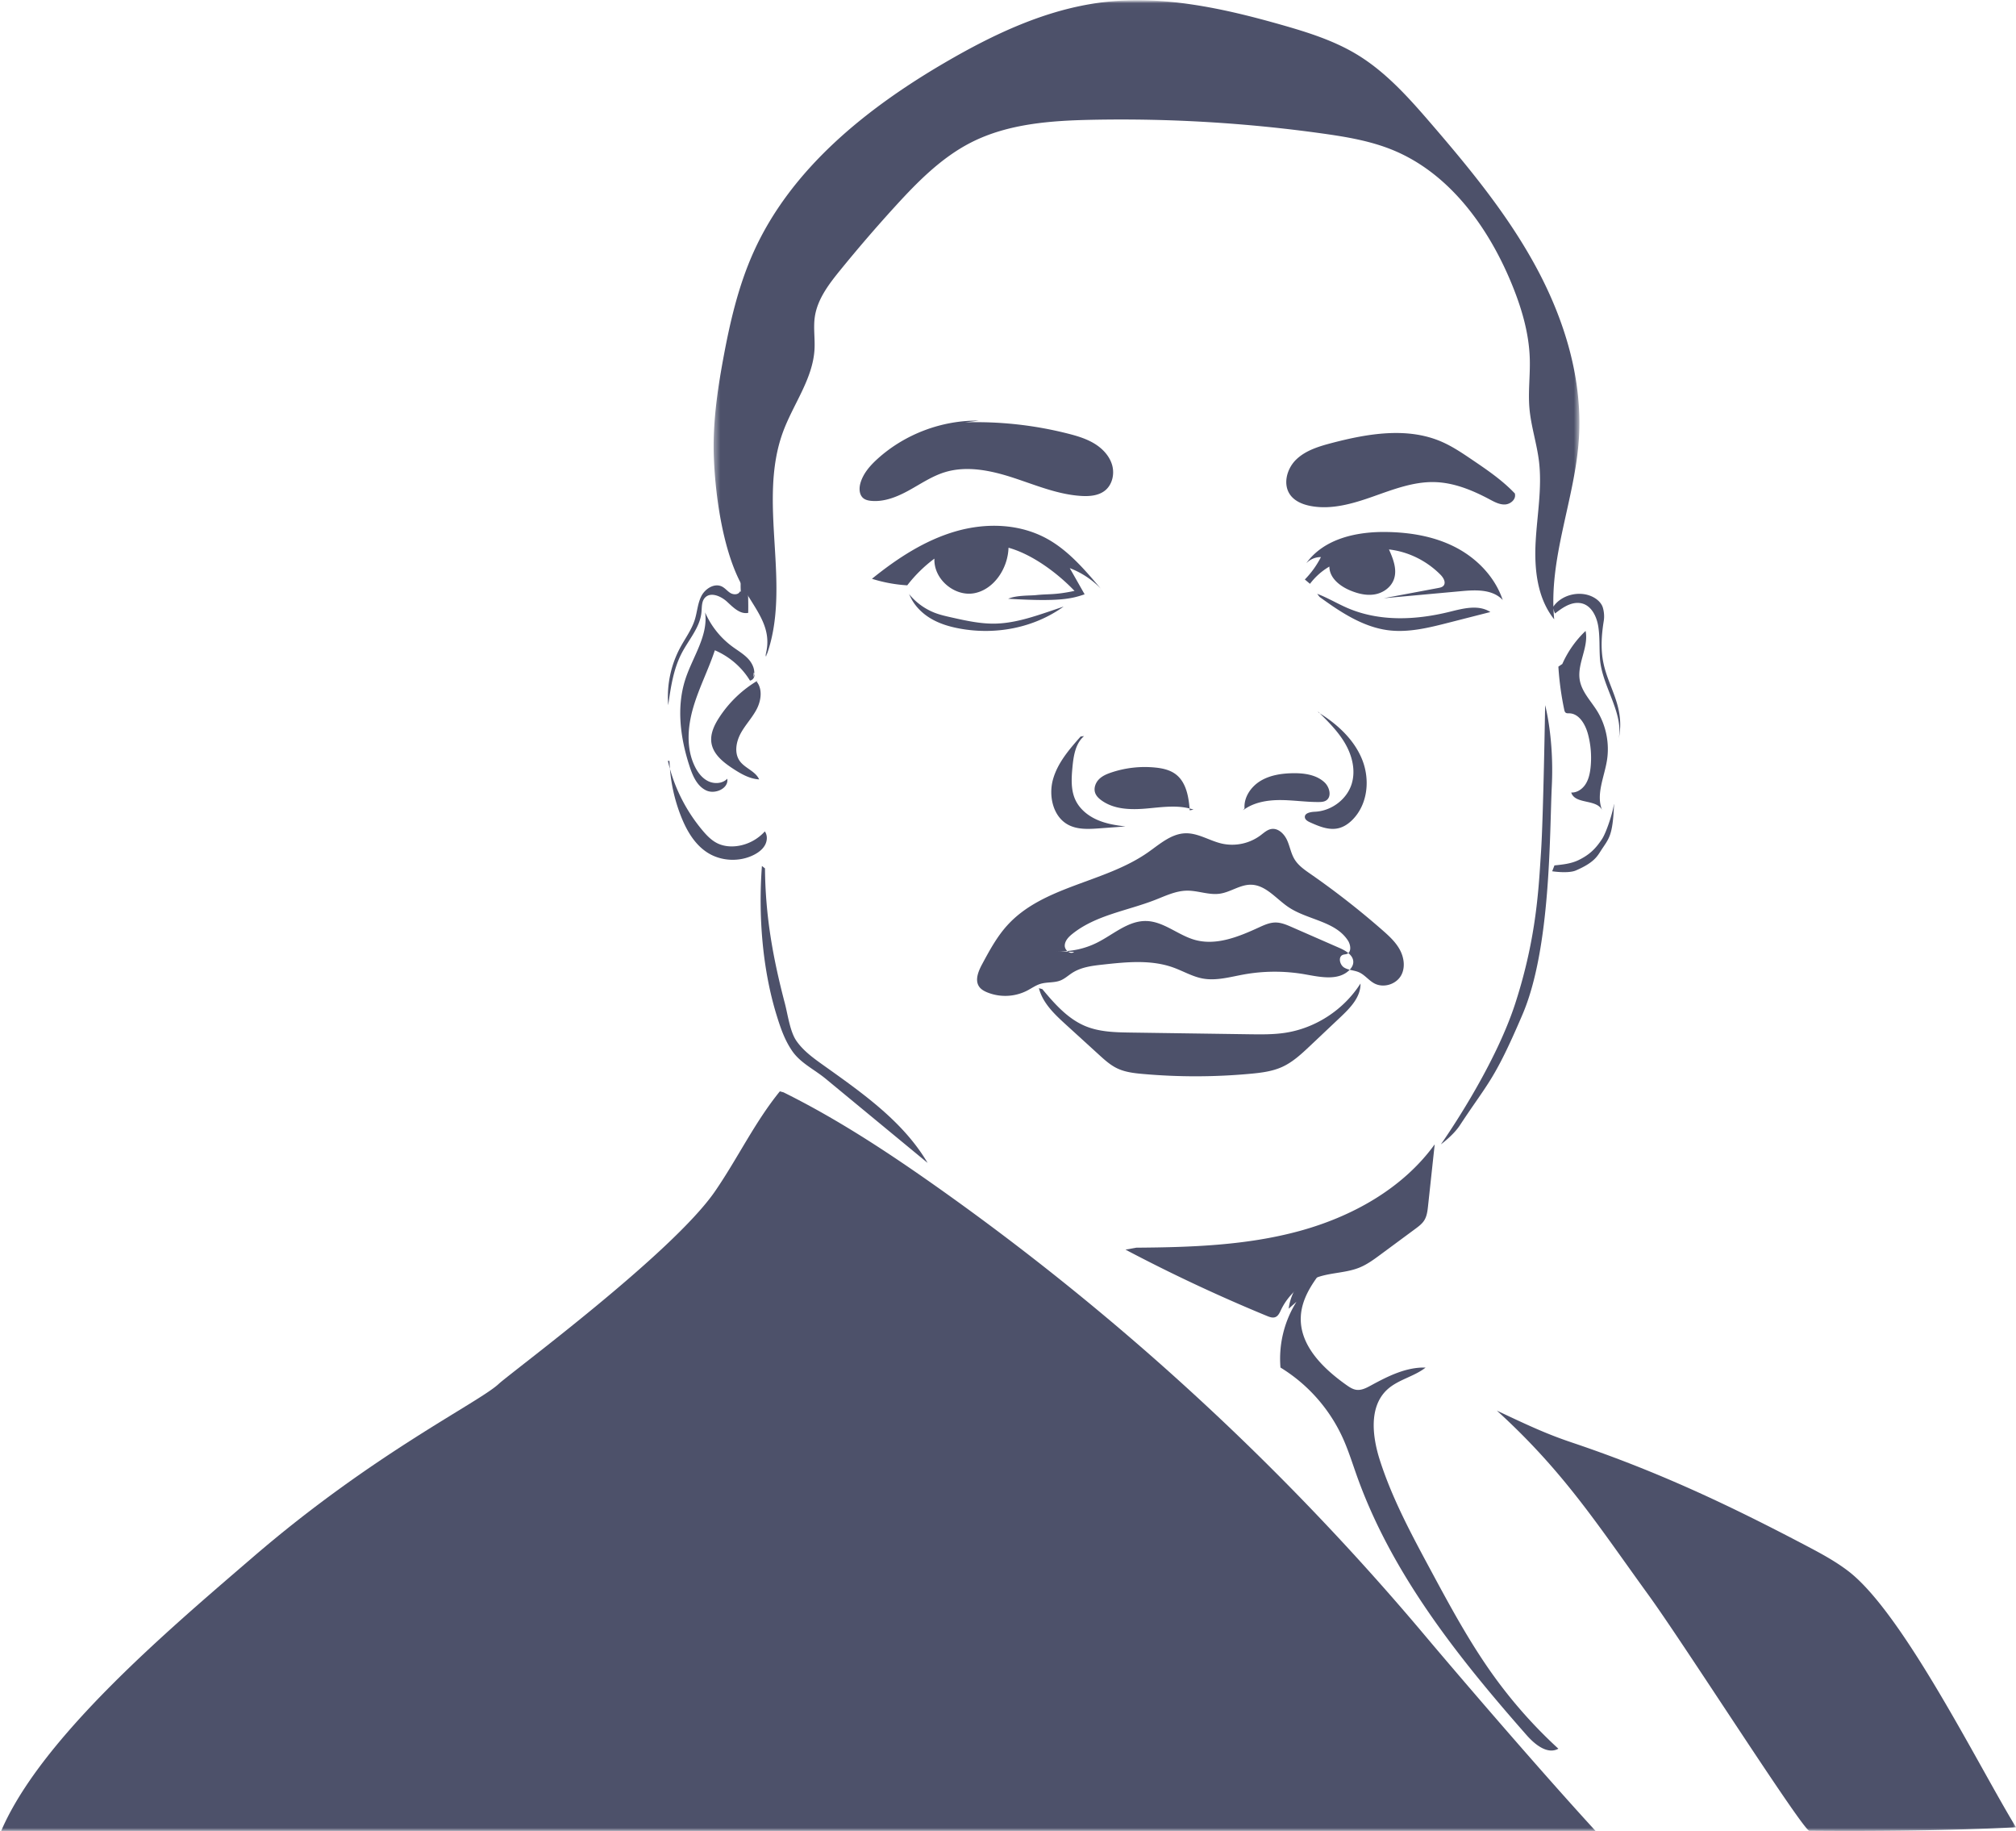 <svg width="326" height="296" xmlns="http://www.w3.org/2000/svg" xmlns:xlink="http://www.w3.org/1999/xlink"><defs><path id="a" d="M0 0h328v296H0z"/><path id="c" d="M.4.036h140v106.152H.4z"/></defs><g transform="translate(-2)" fill="none" fill-rule="evenodd"><mask id="b" fill="#fff"><use xlink:href="#a"/></mask><g mask="url(#b)"><path d="M160.279 68.002c-5.967-.078-11.934 2.169-16.352 6.156-1.22 1.102-2.36 2.392-2.798 3.972-.236.85-.193 1.902.51 2.44.346.264.793.357 1.226.4 2.144.206 4.244-.663 6.128-1.7 1.885-1.038 3.688-2.273 5.743-2.916 3.623-1.13 7.56-.282 11.168.9 3.608 1.18 7.177 2.702 10.968 2.924 1.327.077 2.759-.041 3.8-.863 1.2-.949 1.587-2.69 1.16-4.155-.428-1.464-1.553-2.653-2.861-3.447-1.31-.795-2.8-1.239-4.287-1.616a60.117 60.117 0 00-16.657-1.817m88.959 11.523c-2.027-2.15-4.5-3.83-6.952-5.49-1.605-1.087-3.224-2.18-5.01-2.943-5.51-2.351-11.851-1.275-17.65.243-2.077.544-4.231 1.19-5.77 2.677-1.538 1.486-2.213 4.07-.923 5.773.752.993 2 1.496 3.23 1.733 3.381.652 6.845-.37 10.09-1.513 3.247-1.142 6.55-2.437 9.995-2.344 3.138.084 6.13 1.323 8.895 2.797.778.415 1.599.862 2.481.819.882-.043 1.789-.818 1.604-1.674" fill="#4D516A"/><g transform="translate(117)"><mask id="d" fill="#fff"><use xlink:href="#c"/></mask><path d="M8.868 106.188c4.292-11.486-1.493-24.903 2.765-36.403 1.66-4.484 4.812-8.543 5.079-13.319.096-1.732-.2-3.481.044-5.2.408-2.877 2.264-5.311 4.096-7.565a239.165 239.165 0 018.832-10.26c3.651-4.006 7.534-7.96 12.361-10.415 6.01-3.055 12.963-3.532 19.7-3.663a235.2 235.2 0 0137.069 2.215c3.898.544 7.823 1.198 11.462 2.7 9.005 3.714 15.244 12.231 19.016 21.231 1.665 3.973 2.953 8.17 3.084 12.478.08 2.671-.284 5.35-.056 8.013.25 2.898 1.195 5.695 1.544 8.582.524 4.34-.313 8.715-.543 13.08-.23 4.366.264 9.056 3.002 12.46-.965-9.78 3.332-19.301 3.988-29.106.645-9.626-2.28-19.234-6.853-27.725-4.573-8.49-10.743-15.996-17.034-23.297-3.589-4.165-7.308-8.349-12.008-11.19-3.74-2.261-7.958-3.584-12.16-4.78C82.784 1.328 72.915-.843 63.146.39c-8.976 1.133-17.356 5.081-25.18 9.632-12.833 7.466-25.085 17.26-31.155 30.832-2.42 5.41-3.77 11.236-4.846 17.067C.982 63.252.216 68.66.44 74.079c.25 6.072 1.384 14.098 4.031 19.566 2.209 4.562 5.674 7.415 4.306 12.297" fill="#4D516A" mask="url(#d)"/></g><path d="M195 130.889c-2.42-.819-5.038-.405-7.572-.182-2.534.222-5.278.185-7.359-1.349-.417-.308-.811-.691-.981-1.196-.252-.75.065-1.611.607-2.167.542-.556 1.27-.861 1.991-1.104a17.04 17.04 0 017.14-.805c1.215.123 2.469.401 3.43 1.192 1.584 1.3 1.983 3.616 2.126 5.722m8.867-.3c-.138-1.79 1.022-3.504 2.565-4.445 1.543-.94 3.406-1.22 5.217-1.252 1.848-.034 3.85.234 5.18 1.506.82.786 1.176 2.34.199 2.921-.343.205-.763.226-1.163.229-2.1.014-4.19-.32-6.29-.316-2.1.003-4.293.386-5.957 1.657" fill="#4D516A"/><path d="M215.09 115c1.641 1.612 3.302 3.25 4.443 5.227 1.14 1.977 1.714 4.369 1.032 6.534-.779 2.475-3.266 4.348-5.933 4.468-.697.032-1.672.202-1.63.878.025.416.472.668.862.844 1.445.65 3.034 1.313 4.58.942.907-.217 1.693-.777 2.331-1.438 2.426-2.514 2.782-6.478 1.486-9.683-1.295-3.205-3.998-5.715-7.004-7.547M213 93.683a14.772 14.772 0 002.605-3.624 3.304 3.304 0 00-2.37.99c2.915-4.036 8.255-5.134 13.079-5.044 3.803.071 7.658.713 11.07 2.48 3.41 1.767 6.35 4.75 7.616 8.515-1.634-1.742-4.289-1.652-6.61-1.44l-12.623 1.151 8.82-1.657c.318-.06.664-.136.866-.4.395-.52-.049-1.268-.504-1.73-2.249-2.28-5.234-3.746-8.344-4.098.671 1.5 1.341 3.198.819 4.76-.454 1.358-1.757 2.266-3.11 2.5-1.351.235-2.74-.112-4.011-.646-1.63-.685-3.327-2.003-3.336-3.846a10.662 10.662 0 00-3.136 2.79m1.55 2.116c3.385 2.461 7.006 4.855 11.075 5.384 3.288.427 6.594-.401 9.814-1.223l6.73-1.718c-1.936-1.25-4.406-.575-6.613-.031-5.424 1.337-11.267 1.613-16.433-.593-1.675-.715-3.252-1.679-4.954-2.319m-39.232-.46c-2.809-2.941-6.877-5.937-10.684-6.992-.106 3.397-2.39 6.752-5.522 7.351-3.131.6-6.602-2.196-6.46-5.59a22.499 22.499 0 00-4.394 4.318A23.624 23.624 0 01143 93.57c4.089-3.311 8.561-6.224 13.512-7.661 4.951-1.438 10.45-1.284 14.981 1.287 3.348 1.898 5.962 4.959 8.507 7.96a13.815 13.815 0 00-5.01-3.308l2.4 4.23c-2.092.719-4.053 1.221-12.361.719 1.332-.586 3.567-.49 4.468-.586 2.102-.227 2.979 0 6.192-.67M149 96c.652 1.682 1.931 3.026 3.405 3.927 1.474.901 3.138 1.39 4.81 1.695 5.76 1.052 11.928-.078 16.785-3.564-.81.278-1.622.554-2.433.827-2.84.955-5.734 1.886-8.71 1.933-2.347.036-4.667-.48-6.965-.995-.948-.212-1.899-.425-2.808-.782a10.022 10.022 0 01-3.978-2.88m28.2 22.839c-1.393 1.173-1.707 3.182-1.881 5.01-.17 1.786-.283 3.67.468 5.295.677 1.465 2.001 2.549 3.462 3.202 1.46.655 3.058.92 4.645 1.099l-4.237.31c-1.723.125-3.553.229-5.072-.603-2.415-1.32-3.162-4.646-2.412-7.322s2.633-4.85 4.465-6.921m-1.049 34.82c-.597.481-1.538-.257-1.518-1.028.02-.772.618-1.393 1.216-1.874 3.788-3.045 8.856-3.738 13.372-5.495 1.68-.654 3.358-1.477 5.158-1.504 1.795-.027 3.569.749 5.345.487 1.732-.254 3.27-1.474 5.02-1.448 2.396.035 4.077 2.29 6.075 3.63 3.102 2.079 7.583 2.251 9.613 5.406.446.693.591 1.854-.172 2.15-.212.081-.45.07-.662.152-.786.313-.509 1.609.213 2.053.722.443 1.634.424 2.408.768.928.413 1.568 1.304 2.462 1.788 1.5.812 3.597.161 4.388-1.363.656-1.263.419-2.85-.265-4.098-.683-1.247-1.755-2.223-2.822-3.157a131.483 131.483 0 00-11.592-9.057c-.978-.68-1.995-1.377-2.611-2.402-.572-.95-.742-2.09-1.207-3.099-.465-1.007-1.431-1.95-2.518-1.779-.676.106-1.21.611-1.76 1.024a7.7 7.7 0 01-6.248 1.337c-2.008-.457-3.857-1.733-5.915-1.667-2.311.074-4.186 1.793-6.09 3.12-7.071 4.926-16.944 5.382-22.733 11.795-1.663 1.842-2.858 4.057-4.037 6.247-.613 1.14-1.216 2.596-.467 3.65.305.429.784.694 1.266.895a7.773 7.773 0 006.469-.267c.726-.375 1.401-.869 2.183-1.104 1.046-.314 2.205-.138 3.218-.545.712-.285 1.284-.832 1.933-1.243 1.463-.93 3.248-1.14 4.966-1.328 3.792-.416 7.736-.814 11.332.474 1.6.574 3.1 1.474 4.771 1.783 2.202.405 4.437-.256 6.64-.653a28.331 28.331 0 019.934-.016c2.439.432 5.308 1.066 7.104-.657.335-.323.615-.734.663-1.199.122-1.164-1.128-1.934-2.19-2.399l-7.732-3.384c-.853-.374-1.739-.754-2.67-.746-.942.008-1.832.415-2.69.81-3.259 1.499-6.872 2.965-10.322 2.001-2.734-.763-5.053-2.996-7.888-3.052-2.913-.057-5.299 2.177-7.909 3.488a13.262 13.262 0 01-6.545 1.395" fill="#4D516A"/><path d="M170.55 159.904c1.983 2.377 4.114 4.798 6.956 5.98 2.309.96 4.873 1.009 7.37 1.045l19.138.274c1.96.028 3.932.056 5.87-.246 4.902-.765 9.426-3.737 12.115-7.957.053 2.163-1.631 3.916-3.193 5.392l-4.936 4.661c-1.387 1.31-2.807 2.644-4.537 3.43-1.596.725-3.366.943-5.107 1.105a96.162 96.162 0 01-17.43.032c-1.428-.127-2.886-.295-4.178-.923-1.093-.531-2.01-1.364-2.912-2.185l-5.36-4.885c-1.822-1.661-3.734-3.466-4.346-5.87m84.637-52.419A16.672 16.672 0 01258.4 102c.535 2.622-1.38 5.259-.95 7.901.313 1.922 1.778 3.377 2.8 5.014 1.468 2.356 2.051 5.288 1.6 8.053-.442 2.702-1.81 5.514-.766 8.032-.85-1.879-4.394-.907-5.008-2.881.92.057 1.796-.538 2.31-1.331.513-.793.717-1.758.819-2.707.193-1.81.05-3.656-.421-5.409-.426-1.585-1.443-3.329-3.032-3.352-.199-.002-.418.018-.576-.106-.144-.113-.192-.31-.231-.492a48.305 48.305 0 01-.946-6.95" fill="#4D516A"/><path d="M253.206 98.042c1.315-1.877 4.162-2.594 6.275-1.583.79.379 1.497 1.006 1.725 1.822.186.661.243 1.41.134 2.088-.36 2.232-.521 4.471-.08 6.69.86 4.34 3.764 7.472 2.365 12.941 1.244-4.498-2.566-8.85-2.9-13.492-.126-1.756-.002-3.432-.265-5.174-.264-1.742-1.21-3.668-3.042-3.85-1.481-.148-2.81.802-3.966 1.699l-.452-1.18m9.967 32.061c-.145 1.247-1.212 4.528-1.915 5.588-1.047 1.582-2.047 2.548-3.793 3.397-1.195.58-2.562.723-3.895.857l-.364.95c1.033.148 2.868.28 3.82-.13 2.949-1.267 3.471-2.293 4.064-3.211 1.275-1.975 1.915-2.28 2.116-7.515M121.633 95.633c-.217.529-1.012.539-1.508.243-.495-.296-.855-.786-1.37-1.047-1.212-.613-2.714.328-3.33 1.52-.616 1.193-.674 2.582-1.079 3.86-.503 1.587-1.525 2.957-2.321 4.426a16.832 16.832 0 00-1.968 9.365c.408-2.891.837-5.846 2.198-8.442 1.142-2.18 2.95-4.148 3.178-6.589.077-.82.002-1.75.575-2.353.92-.968 2.58-.243 3.563.664.982.907 2.096 2.06 3.419 1.798.027-1.362 0-2.726-.08-4.086-.047-.8-.26-1.783-1.047-1.992a14.74 14.74 0 00-.07 2.637" fill="#4D516A"/><path d="M123.845 109.502c.372-1.01-.093-2.156-.825-2.958-.732-.803-1.701-1.356-2.58-2.004a13.603 13.603 0 01-4.42-5.54c.537 3.72-1.967 7.126-3.156 10.7-1.535 4.617-.848 9.685.683 14.303.497 1.494 1.2 3.096 2.652 3.782 1.453.685 3.683-.351 3.402-1.897-.74.8-2.071.884-3.064.408-.993-.475-1.688-1.397-2.166-2.367-1.453-2.95-1.18-6.449-.257-9.594.924-3.146 2.452-6.093 3.482-9.207 2.355 1.006 4.371 2.746 5.678 4.9.578-.079.925-.83.602-1.302" fill="#4D516A"/><path d="M124.349 110.183c.98 1.205.741 3.05.026 4.439-.715 1.388-1.824 2.526-2.576 3.894-.752 1.367-1.094 3.17-.215 4.457.838 1.227 2.565 1.665 3.174 3.027-1.564-.084-2.986-.919-4.305-1.787-1.53-1.008-3.144-2.295-3.414-4.142-.21-1.431.459-2.84 1.24-4.045A18.938 18.938 0 01124.57 110m-14.312 13.017a26.912 26.912 0 001.904 9.048c.913 2.283 2.228 4.537 4.348 5.84 2.192 1.347 5.115 1.46 7.41.289.71-.364 1.38-.86 1.768-1.548.389-.688.446-1.59-.009-2.238a7.382 7.382 0 01-4.228 2.33c-1.151.196-2.376.11-3.425-.398-.975-.473-1.74-1.275-2.433-2.099A26.785 26.785 0 01110 123m75.752 78.706c8.857-.063 17.812-.363 26.353-2.689 8.54-2.326 16.733-6.876 21.895-14.017l-1.075 9.959c-.088.814-.187 1.661-.63 2.353-.352.55-.89.95-1.415 1.34l-5.647 4.172c-1.068.79-2.149 1.586-3.38 2.09-2.042.837-4.342.807-6.453 1.457-2.723.84-5.055 2.854-6.265 5.416-.213.45-.438.961-.904 1.144-.432.17-.915-.007-1.344-.184A266.614 266.614 0 01184 202.023M125.207 140c-.594 7.943.053 16.662 2.42 24.27.624 2.006 1.273 3.878 2.46 5.614 1.348 1.976 3.578 2.986 5.426 4.51 5.495 4.535 10.99 9.071 16.487 13.606-3.945-6.703-10.576-11.316-16.921-15.84-1.583-1.128-3.193-2.297-4.298-3.893-1.034-1.492-1.392-4.258-1.852-6.012-1.958-7.456-3.158-14.163-3.226-21.87m2.997 36.208c8.5 4.21 16.466 9.418 24.221 14.875a419.347 419.347 0 0179.532 72.973c5.668 6.741 29.743 34.897 36.431 40.63-54.292 0-267.636 5.328-267.884 4.659-6.313-17.079 23.801-42.427 42-58.081 19.43-16.714 36.41-24.897 39.644-27.92 1.997-1.865 28.054-21.066 34.988-31.15 3.64-5.29 6.422-11.17 10.477-16.149" fill="#4D516A"/><path d="M211.648 210.452a17.335 17.335 0 00-2.588 10.63 25.975 25.975 0 0110.062 11.357c.913 2.007 1.567 4.121 2.308 6.198 5.652 15.833 16.35 29.286 27.44 41.881 1.337 1.518 3.367 3.168 5.13 2.186a76.908 76.908 0 01-10.456-11.767c-3.905-5.423-7.087-11.33-10.257-17.22-3.066-5.695-6.15-11.43-8.135-17.592-1.243-3.853-1.818-8.664 1.122-11.434 1.76-1.659 4.353-2.109 6.253-3.602-3.14-.098-6.09 1.394-8.854 2.897-.727.396-1.516.807-2.335.698-.607-.082-1.137-.44-1.637-.794-3.723-2.64-7.498-6.317-7.357-10.897.105-3.439 2.414-6.356 4.612-8.993-3.415.915-6.13 4.044-6.57 7.57M244 228c10.927 9.94 16.342 18.51 24.596 29.89 5.81 8.01 24.97 38.07 25.984 38.08 10.272.096 23.162-.024 33.42-.563-5.99-9.79-18.233-34.62-27.127-41.418-2.018-1.542-4.261-2.765-6.51-3.95-12.878-6.784-24.354-12.183-38.158-16.828-4.047-1.361-6.874-2.671-12.16-5.167M251.859 114s1.453 5.33 1.08 13.031c-.374 7.7-.125 26.181-4.734 36.961-4.61 10.78-5.565 10.978-10.133 17.928C236.998 183.555 235 185 235 185s8.554-12.044 12.042-22.824c3.488-10.78 3.779-18.916 4.153-24.483.373-5.568.664-23.693.664-23.693" fill="#4D516A"/></g></g></svg>